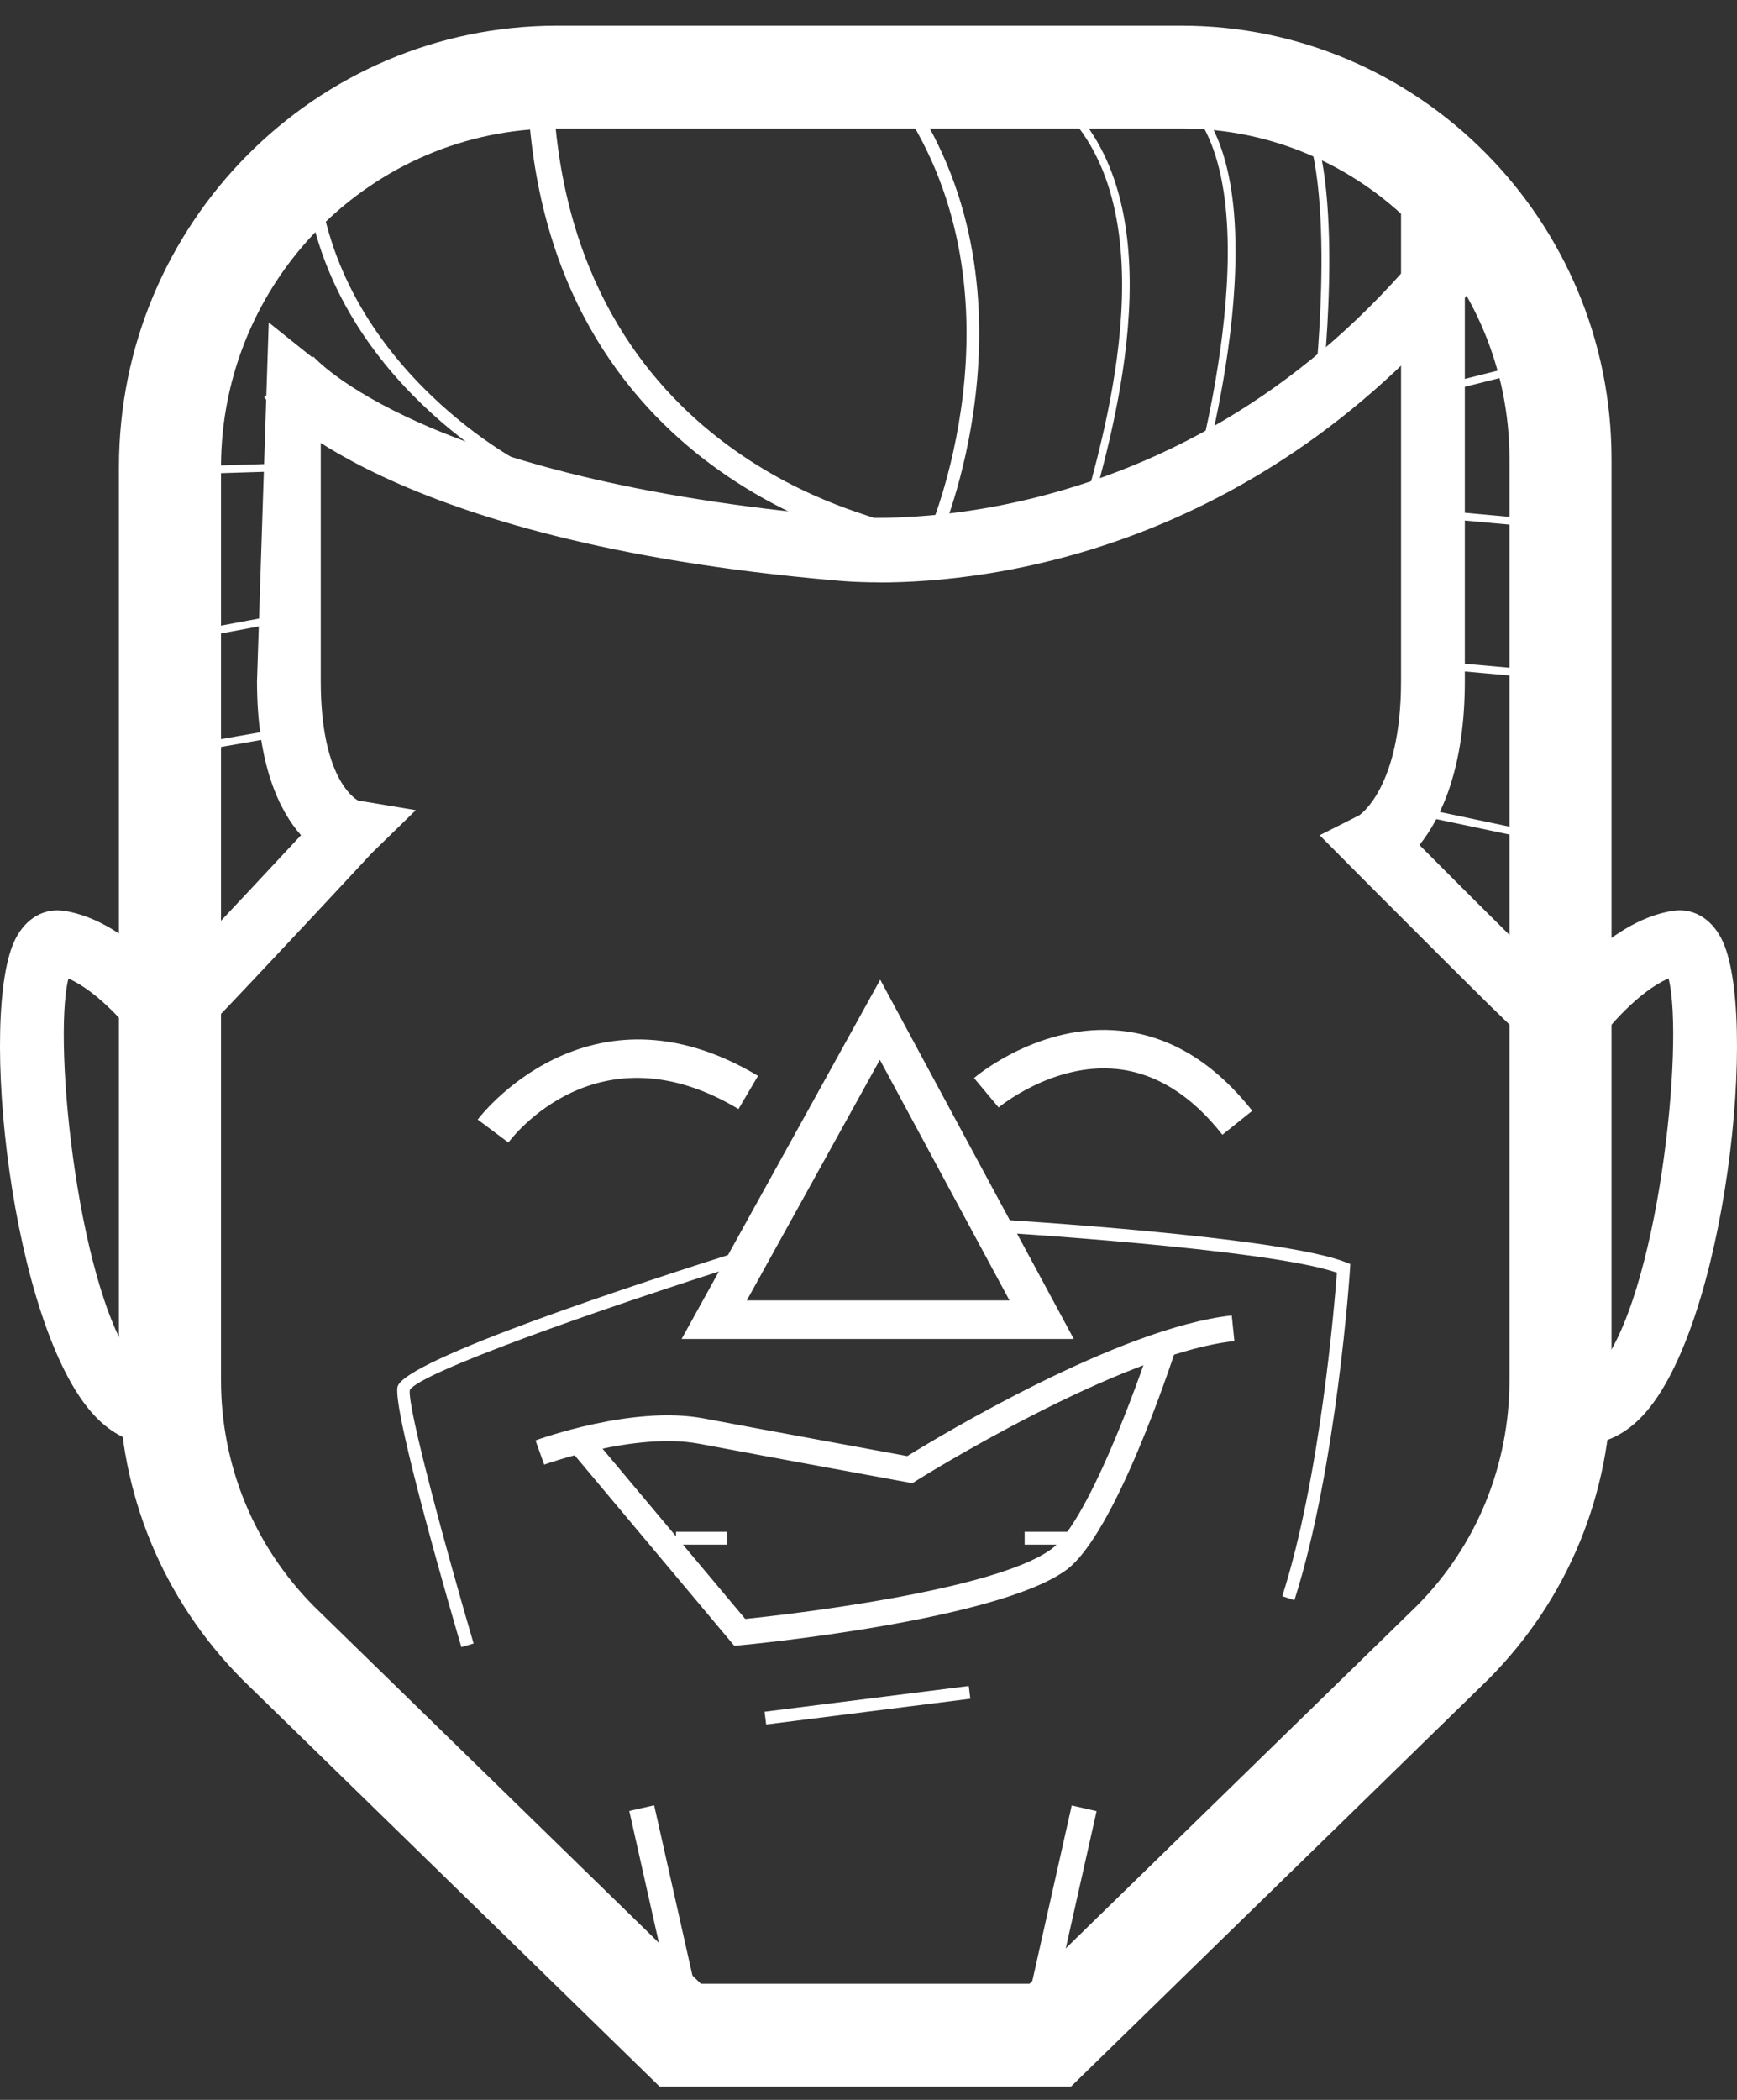 <svg width="48" height="58" viewBox="0 0 48 58" fill="none" xmlns="http://www.w3.org/2000/svg">
<rect x="0" y="0" width="48" height="58" fill="#333333" stroke="none"/>
<path d="M29.592 57.633H18.229L6.696 46.389C4.493 44.17 3.287 41.237 3.287 38.12V12.905C3.283 6.18 8.716 0.709 15.397 0.709H32.645C39.199 0.709 44.533 6.081 44.533 12.681V38.123C44.533 41.24 43.328 44.17 41.138 46.374L29.592 57.636V57.633ZM19.367 54.792H28.449L39.16 44.347C40.8 42.696 41.713 40.477 41.713 38.12V12.681C41.713 7.646 37.644 3.549 32.645 3.549H15.397C10.275 3.549 6.107 7.746 6.107 12.905V38.12C6.107 40.477 7.02 42.696 8.674 44.365L19.367 54.792Z" fill="white"/>
<path d="M24.296 16.086C23.573 16.086 23.126 16.036 23.041 16.029C10.613 14.946 7.429 11.133 7.299 10.973L8.67 9.858L7.983 10.416L8.66 9.848C8.688 9.883 11.678 13.256 23.217 14.264C23.267 14.268 25.675 14.531 28.915 13.665C33.234 12.507 36.911 9.997 39.841 6.205L41.233 7.295C35.088 15.252 27.307 16.089 24.296 16.089V16.086Z" fill="white"/>
<path d="M4.598 29.204C4.489 29.204 4.387 29.165 4.253 29.112L3.696 28.892V28.285H4.577L4.944 27.479C4.595 27.319 4.232 27.422 4.041 27.585C4.33 27.333 6.597 24.919 8.318 23.069C7.722 22.395 7.102 21.134 7.102 18.816L7.426 8.907L8.864 10.057V18.816C8.864 21.415 9.746 22.026 9.894 22.111L11.491 22.377L10.271 23.566C10.271 23.566 9.027 24.908 7.771 26.243C5.49 28.675 4.993 29.204 4.595 29.204H4.598Z" fill="white"/>
<path d="M42.993 29.205C42.601 29.205 42.093 28.697 39.83 26.443C38.575 25.193 37.33 23.94 37.33 23.94L36.467 23.07L37.56 22.519C37.56 22.519 38.716 21.774 38.716 18.816V5.087H40.479V18.816C40.479 21.231 39.816 22.601 39.224 23.34C41.209 25.335 43.243 27.348 43.511 27.568C43.321 27.416 42.961 27.327 42.622 27.49L43.003 28.289H43.885L43.338 29.109C43.204 29.166 43.102 29.208 42.989 29.208L42.993 29.205Z" fill="white"/>
<path d="M29.673 36.983H18.835L24.324 27.06L29.673 36.983ZM20.637 35.918H27.896L24.314 29.272L20.637 35.918Z" fill="white"/>
<path d="M25.213 40.967L25.079 40.942C25.079 40.942 21.201 40.232 19.318 39.877C17.555 39.547 15.062 40.445 15.038 40.453L14.798 39.785C14.907 39.746 17.499 38.809 19.448 39.178C21.119 39.494 24.377 40.09 25.072 40.218C25.921 39.693 30.928 36.668 34.038 36.334L34.111 37.041C30.938 37.381 25.386 40.857 25.329 40.893L25.213 40.967Z" fill="white"/>
<path d="M14.051 31.559L13.201 30.923C13.229 30.881 16.244 26.901 20.947 29.716L20.407 30.632C16.515 28.303 14.149 31.424 14.051 31.555V31.559Z" fill="white"/>
<path d="M33.776 31.338C32.916 30.245 31.936 29.638 30.864 29.527C29.095 29.346 27.61 30.575 27.596 30.589L26.916 29.776C26.99 29.712 28.742 28.246 30.96 28.47C32.331 28.608 33.554 29.35 34.605 30.681L33.776 31.345V31.338Z" fill="white"/>
<path d="M24.095 15.035C24.042 14.886 14.347 12.99 14.565 1.373L15.271 1.387C15.062 12.408 24.173 14.19 24.219 14.339L24.092 15.039L24.095 15.035Z" fill="white"/>
<path d="M20.291 45.458L15.708 39.991L16.247 39.533L20.594 44.716C21.698 44.603 27.466 43.949 29.052 42.788C30.036 42.068 31.414 38.315 31.862 36.93L32.532 37.15C32.359 37.683 30.811 42.377 29.465 43.364C27.564 44.755 20.763 45.416 20.478 45.441L20.294 45.458H20.291Z" fill="white"/>
<path d="M20.09 42.309H18.68V42.664H20.09V42.309Z" fill="white"/>
<path d="M29.726 42.309H28.315V42.664H29.726V42.309Z" fill="white"/>
<path d="M18.077 49.863L17.389 50.02L18.799 56.291L19.487 56.134L18.077 49.863Z" fill="white"/>
<path d="M29.616 49.868L28.207 56.14L28.894 56.296L30.303 50.025L29.616 49.868Z" fill="white"/>
<path d="M12.75 45.494C12.556 44.837 10.86 39.043 10.983 38.315C11.107 37.577 17.767 35.404 20.622 34.505L20.728 34.846C16.36 36.22 11.579 37.931 11.325 38.393C11.251 38.862 12.365 42.941 13.088 45.395L12.75 45.494Z" fill="white"/>
<path d="M4.232 39.884C3.657 39.884 3.093 39.618 2.61 39.099C0.297 36.632 -0.62 27.937 0.435 25.917C0.727 25.356 1.228 25.075 1.771 25.157C3.615 25.441 5.127 27.532 5.296 27.77L3.858 28.796C3.587 28.413 2.723 27.39 1.891 27.028C1.443 28.81 2.18 35.897 3.844 37.828C4.14 38.173 4.263 38.116 4.334 38.084L5.06 39.703C4.789 39.827 4.51 39.888 4.235 39.888L4.232 39.884Z" fill="white"/>
<path d="M43.765 39.884C43.49 39.884 43.211 39.824 42.94 39.7L43.666 38.081C43.74 38.112 43.86 38.169 44.156 37.825C45.817 35.893 46.557 28.803 46.109 27.024C45.27 27.387 44.41 28.409 44.142 28.793L42.703 27.77C42.869 27.532 44.382 25.441 46.229 25.157C46.772 25.072 47.273 25.356 47.565 25.917C48.62 27.937 47.703 36.632 45.394 39.103C44.91 39.618 44.346 39.888 43.772 39.888L43.765 39.884Z" fill="white"/>
<path d="M35.769 44.198L35.434 44.088C36.488 40.797 36.879 36.004 36.943 35.151C35.007 34.484 27.441 34.029 27.363 34.026L27.385 33.671C27.712 33.689 35.427 34.154 37.193 34.867L37.313 34.913L37.306 35.041C37.306 35.095 36.939 40.548 35.769 44.198Z" fill="white"/>
<path d="M26.771 46.568L21.128 47.279L21.172 47.631L26.814 46.92L26.771 46.568Z" fill="white"/>
<path d="M26.031 14.737L25.706 14.595C25.735 14.527 28.611 7.703 24.494 2.349L24.772 2.133C29.017 7.654 26.059 14.669 26.027 14.737H26.031Z" fill="white"/>
<path d="M29.824 14.698C29.796 14.605 29.846 14.421 30.018 13.789C30.667 11.428 32.384 5.161 28.841 2.573L28.964 2.399C32.627 5.076 30.878 11.445 30.223 13.845C30.12 14.222 30.022 14.577 30.029 14.644L29.824 14.698Z" fill="white"/>
<path d="M33.198 13.274L32.994 13.213C33.019 13.132 35.328 4.976 32.592 2.683L32.726 2.52C33.925 3.524 34.365 5.644 34.038 8.822C33.794 11.168 33.198 13.252 33.195 13.274H33.198Z" fill="white"/>
<path d="M36.551 10.594L36.34 10.569C36.347 10.508 37.002 4.508 35.751 2.903L35.917 2.772C37.221 4.444 36.579 10.341 36.551 10.594Z" fill="white"/>
<path d="M39.738 10.87L39.689 10.664L42.978 9.837L43.031 10.043L39.738 10.87Z" fill="white"/>
<path d="M39.72 14.094L39.701 14.306L43.581 14.661L43.6 14.448L39.72 14.094Z" fill="white"/>
<path d="M39.372 18.235L39.353 18.447L43.35 18.802L43.368 18.59L39.372 18.235Z" fill="white"/>
<path d="M38.441 22.143L38.397 22.352L43.449 23.417L43.493 23.208L38.441 22.143Z" fill="white"/>
<path d="M7.732 20.131L5.029 20.604L5.065 20.814L7.768 20.341L7.732 20.131Z" fill="white"/>
<path d="M7.968 16.933L4.796 17.525L4.834 17.735L8.006 17.142L7.968 16.933Z" fill="white"/>
<path d="M8.098 12.793L4.338 12.91L4.344 13.123L8.104 13.006L8.098 12.793Z" fill="white"/>
<path d="M14.216 13.079C14.164 13.054 8.752 10.224 8.396 4.508L8.748 4.487C9.09 9.994 14.319 12.734 14.371 12.763L14.216 13.082V13.079Z" fill="white"/>
</svg>
